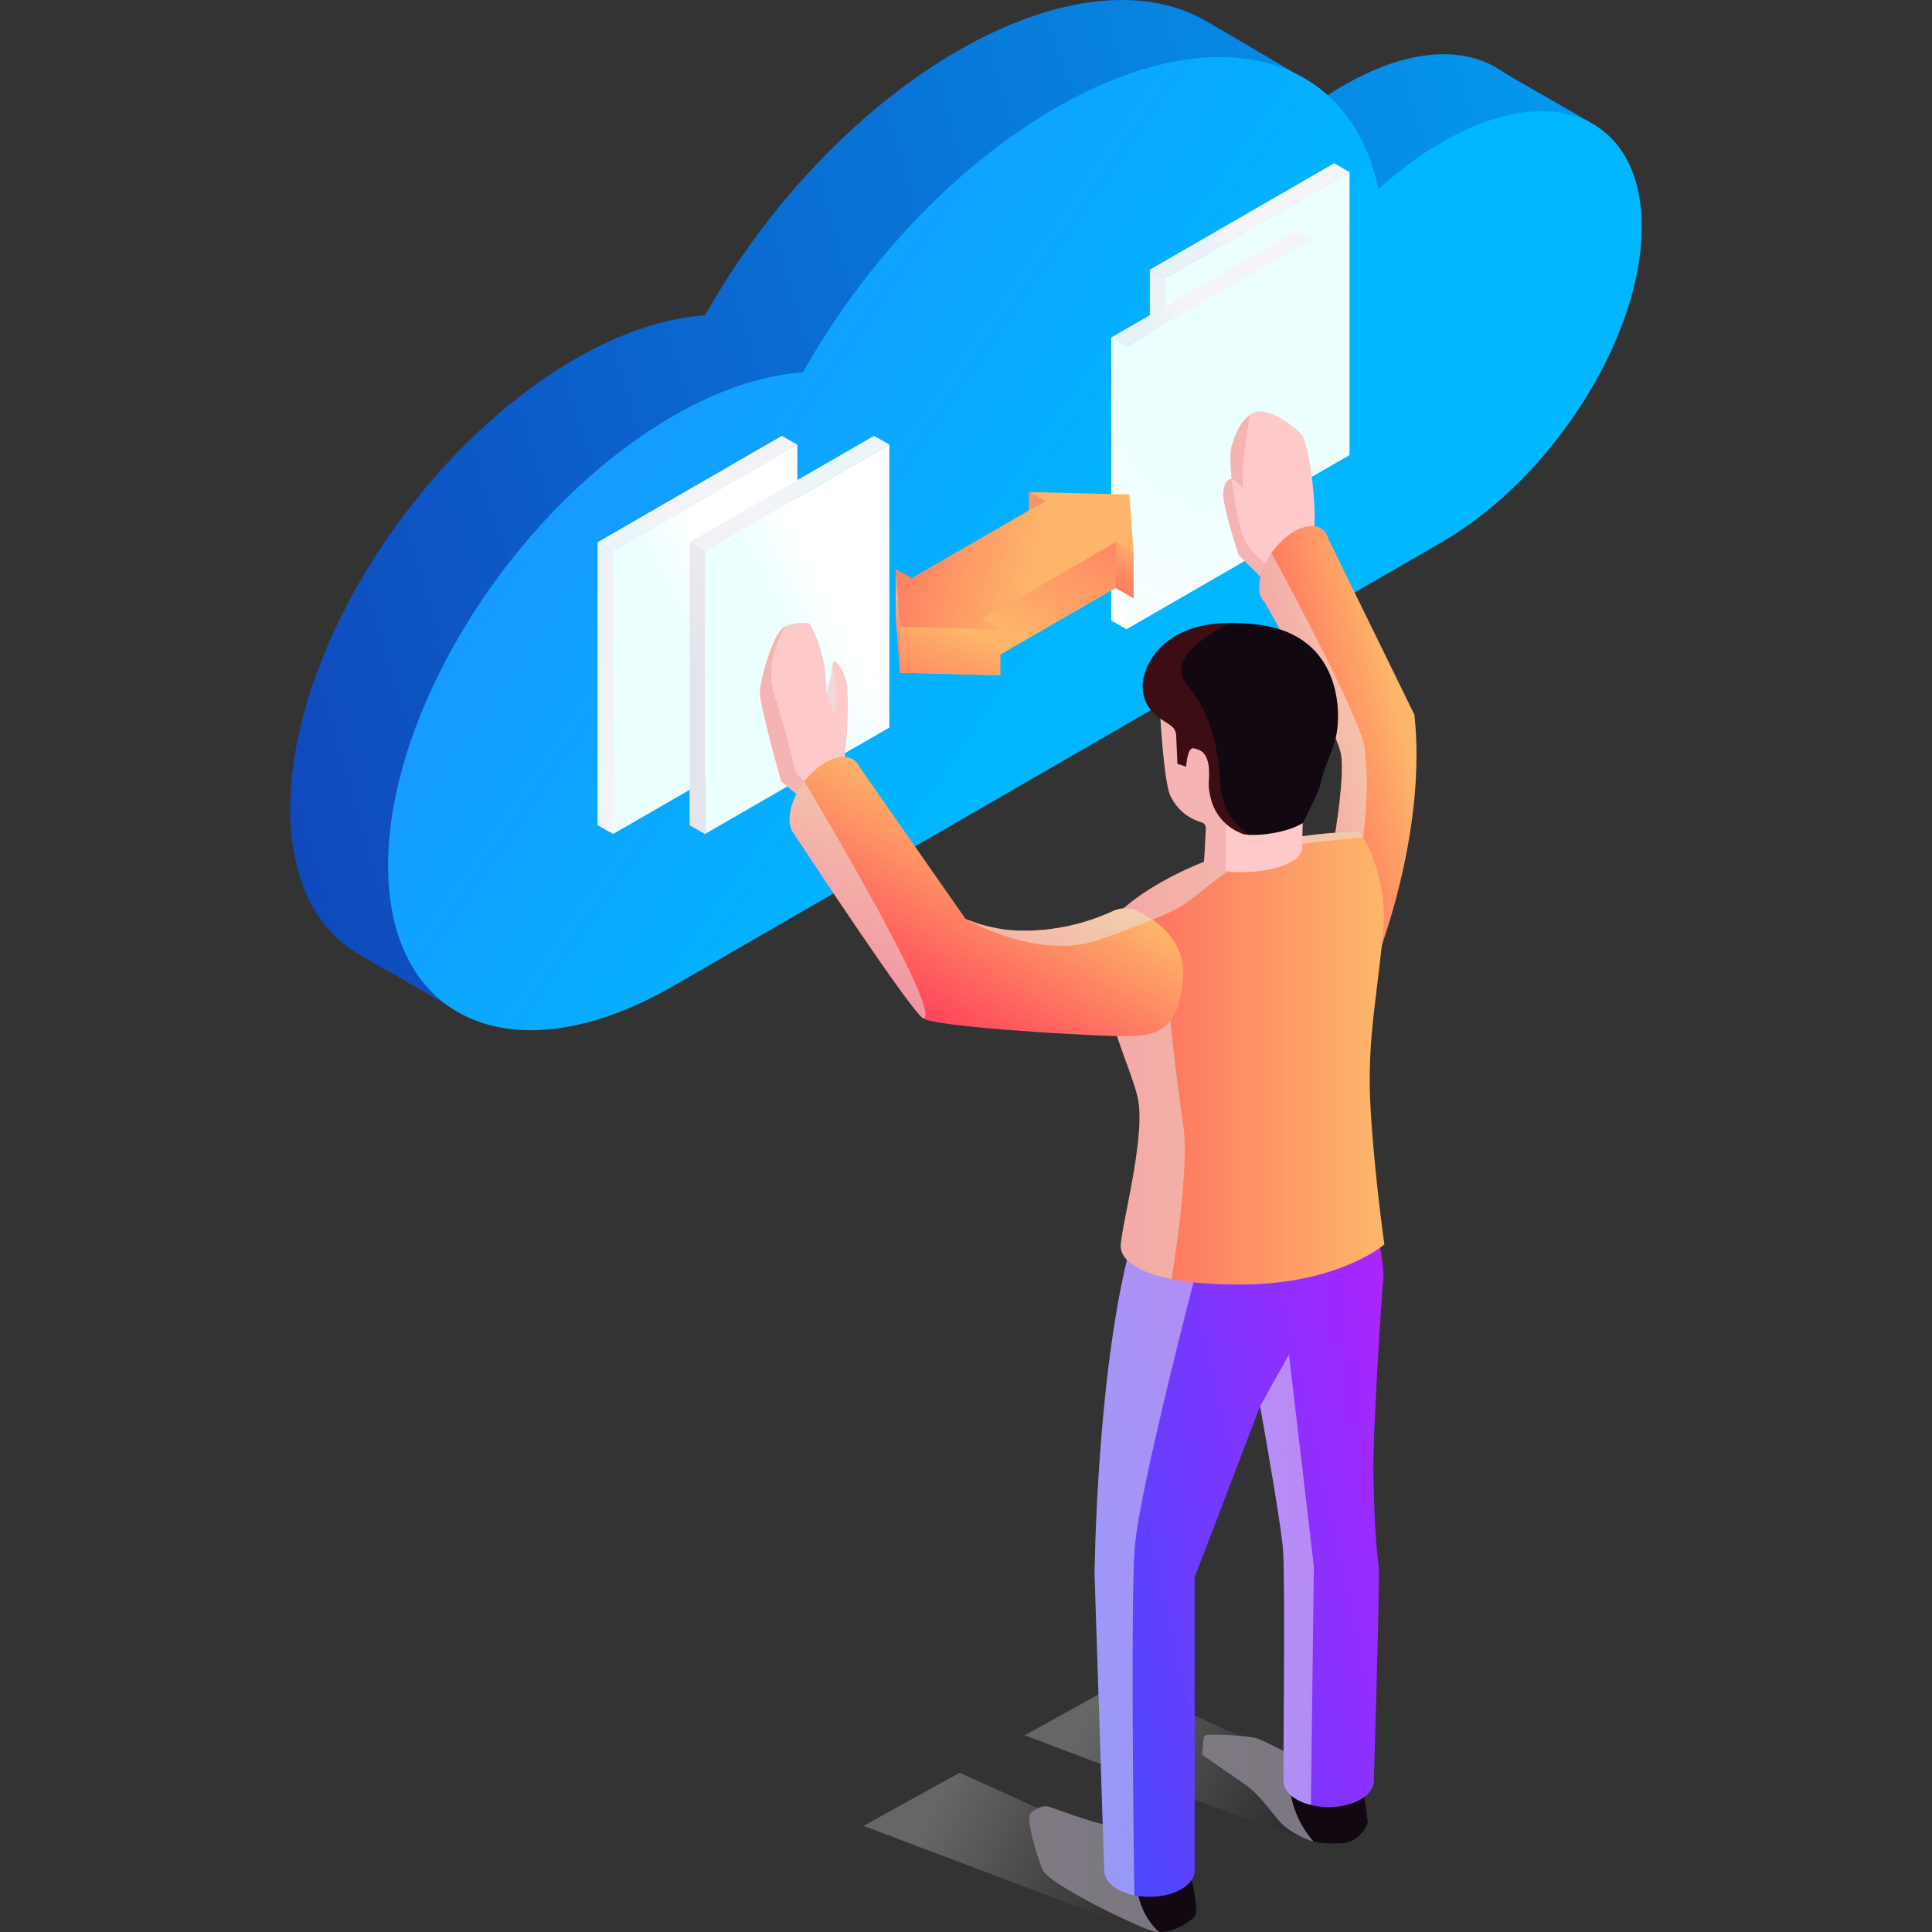 <?xml version="1.0" encoding="UTF-8"?>
<!DOCTYPE svg PUBLIC "-//W3C//DTD SVG 1.1//EN" "http://www.w3.org/Graphics/SVG/1.1/DTD/svg11.dtd">
<!-- Creator: CorelDRAW -->
<svg xmlns="http://www.w3.org/2000/svg" xml:space="preserve" width="10in" height="10in" version="1.1" style="shape-rendering:geometricPrecision; text-rendering:geometricPrecision; image-rendering:optimizeQuality; fill-rule:evenodd; clip-rule:evenodd"
viewBox="0 0 10000 10000"
 xmlns:xlink="http://www.w3.org/1999/xlink"
 xmlns:xodm="http://www.corel.com/coreldraw/odm/2003">
 <rect x="0" y="0" width="10000" height="10000" fill="#333333" stroke="none"/>
 <defs>
  <style type="text/css">
   <![CDATA[
    .fil38 {fill:#110812;fill-rule:nonzero}
    .fil32 {fill:#FEC9C9;fill-rule:nonzero}
    .fil33 {fill:#CF3838;fill-rule:nonzero;fill-opacity:0.149}
    .fil50 {fill:#BD221E;fill-rule:nonzero;fill-opacity:0.251}
    .fil18 {fill:url(#id0);fill-rule:nonzero}
    .fil12 {fill:url(#id1);fill-rule:nonzero}
    .fil17 {fill:url(#id2);fill-rule:nonzero}
    .fil22 {fill:url(#id3);fill-rule:nonzero}
    .fil9 {fill:url(#id4);fill-rule:nonzero}
    .fil0 {fill:url(#id5);fill-rule:nonzero}
    .fil26 {fill:url(#id6);fill-rule:nonzero}
    .fil8 {fill:url(#id7);fill-rule:nonzero}
    .fil1 {fill:url(#id8);fill-rule:nonzero}
    .fil29 {fill:url(#id9);fill-rule:nonzero}
    .fil44 {fill:url(#id10);fill-rule:nonzero}
    .fil27 {fill:url(#id11);fill-rule:nonzero}
    .fil34 {fill:url(#id12);fill-rule:nonzero}
    .fil2 {fill:url(#id13);fill-rule:nonzero}
    .fil28 {fill:url(#id14);fill-rule:nonzero}
    .fil15 {fill:url(#id15);fill-rule:nonzero}
    .fil4 {fill:url(#id16);fill-rule:nonzero}
    .fil3 {fill:url(#id17);fill-rule:nonzero}
    .fil14 {fill:url(#id18);fill-rule:nonzero}
    .fil24 {fill:url(#id19);fill-rule:nonzero}
    .fil6 {fill:url(#id20);fill-rule:nonzero}
    .fil19 {fill:url(#id21);fill-rule:nonzero}
    .fil20 {fill:url(#id22);fill-rule:nonzero}
    .fil46 {fill:url(#id23);fill-rule:nonzero}
    .fil41 {fill:url(#id24);fill-rule:nonzero}
    .fil10 {fill:url(#id25);fill-rule:nonzero}
    .fil25 {fill:url(#id26);fill-rule:nonzero}
    .fil23 {fill:url(#id27);fill-rule:nonzero}
    .fil31 {fill:url(#id28);fill-rule:nonzero;fill-opacity:0.251}
    .fil30 {fill:url(#id29);fill-rule:nonzero;fill-opacity:0.251}
    .fil5 {fill:url(#id30);fill-rule:nonzero;fill-opacity:0.502}
    .fil43 {fill:url(#id31);fill-rule:nonzero;fill-opacity:0.502}
    .fil37 {fill:url(#id32);fill-rule:nonzero;fill-opacity:0.502}
    .fil39 {fill:url(#id33);fill-rule:nonzero;fill-opacity:0.502}
    .fil47 {fill:url(#id34);fill-rule:nonzero;fill-opacity:0.502}
    .fil48 {fill:url(#id35);fill-rule:nonzero;fill-opacity:0.502}
    .fil36 {fill:url(#id36);fill-rule:nonzero;fill-opacity:0.502}
    .fil45 {fill:url(#id37);fill-rule:nonzero;fill-opacity:0.502}
    .fil7 {fill:url(#id38);fill-rule:nonzero;fill-opacity:0.502}
    .fil13 {fill:url(#id39);fill-rule:nonzero;fill-opacity:0.502}
    .fil42 {fill:url(#id40);fill-rule:nonzero;fill-opacity:0.502}
    .fil40 {fill:url(#id41);fill-rule:nonzero;fill-opacity:0.502}
    .fil21 {fill:url(#id42);fill-rule:nonzero;fill-opacity:0.502}
    .fil49 {fill:url(#id43);fill-rule:nonzero;fill-opacity:0.502}
    .fil16 {fill:url(#id44);fill-rule:nonzero;fill-opacity:0.502}
    .fil35 {fill:url(#id45);fill-rule:nonzero;fill-opacity:0.502}
    .fil11 {fill:url(#id46);fill-rule:nonzero;fill-opacity:0.502}
   ]]>
  </style>
  <linearGradient id="id0" gradientUnits="userSpaceOnUse" x1="3600.41" y1="2870.67" x2="3600.41" y2="3460.52">
   <stop offset="0" style="stop-opacity:1; stop-color:#EBEAF0"/>
   <stop offset="0.988" style="stop-opacity:1; stop-color:#E5E4EC"/>
   <stop offset="1" style="stop-opacity:1; stop-color:#E5E4EC"/>
  </linearGradient>
  <linearGradient id="id1" gradientUnits="userSpaceOnUse" x1="6033.61" y1="2059.62" x2="5959.87" y2="2059.62">
   <stop offset="0" style="stop-opacity:1; stop-color:white"/>
   <stop offset="0.98" style="stop-opacity:1; stop-color:#EBFFFF"/>
   <stop offset="1" style="stop-opacity:1; stop-color:#EBFFFF"/>
  </linearGradient>
  <linearGradient id="id2" gradientUnits="userSpaceOnUse" xlink:href="#id1" x1="3452.96" y1="3534.25" x2="3600.41" y2="3534.25">
  </linearGradient>
  <linearGradient id="id3" gradientUnits="userSpaceOnUse" xlink:href="#id1" x1="5812.39" y1="2428.28" x2="5812.39" y2="2428.28">
  </linearGradient>
  <linearGradient id="id4" gradientUnits="userSpaceOnUse" xlink:href="#id1" x1="5370" y1="3239.33" x2="6549.74" y2="1690.93">
  </linearGradient>
  <linearGradient id="id5" gradientUnits="userSpaceOnUse" x1="-5321.22" y1="5302.75" x2="11194.89" y2="502.02">
   <stop offset="0" style="stop-opacity:1; stop-color:#18018F"/>
   <stop offset="0.988" style="stop-opacity:1; stop-color:#00B6FF"/>
   <stop offset="1" style="stop-opacity:1; stop-color:#00B6FF"/>
  </linearGradient>
  <linearGradient id="id6" gradientUnits="userSpaceOnUse" x1="5886.13" y1="2796.94" x2="5664.94" y2="3091.86">
   <stop offset="0" style="stop-opacity:1; stop-color:#FDB569"/>
   <stop offset="1" style="stop-opacity:1; stop-color:#FF645F"/>
  </linearGradient>
  <linearGradient id="id7" gradientUnits="userSpaceOnUse" xlink:href="#id1" x1="6697.19" y1="1764.67" x2="6402.26" y2="1912.14">
  </linearGradient>
  <linearGradient id="id8" gradientUnits="userSpaceOnUse" x1="-307.39" y1="-980.84" x2="5738.66" y2="3214.75">
   <stop offset="0" style="stop-opacity:1; stop-color:#3C6BFF"/>
   <stop offset="0.988" style="stop-opacity:1; stop-color:#00B6FF"/>
   <stop offset="1" style="stop-opacity:1; stop-color:#00B6FF"/>
  </linearGradient>
  <linearGradient id="id9" gradientUnits="userSpaceOnUse" xlink:href="#id6" x1="4632.68" y1="3091.86" x2="4485.23" y2="3386.81">
  </linearGradient>
  <linearGradient id="id10" gradientUnits="userSpaceOnUse" xlink:href="#id6" x1="7126.43" y1="5450.9" x2="5681.5" y2="5450.9">
  </linearGradient>
  <linearGradient id="id11" gradientUnits="userSpaceOnUse" xlink:href="#id6" x1="5222.55" y1="2796.94" x2="5517.47" y2="2354.54">
  </linearGradient>
  <linearGradient id="id12" gradientUnits="userSpaceOnUse" xlink:href="#id6" x1="7241.16" y1="3688.08" x2="6617.12" y2="3834.78">
  </linearGradient>
  <linearGradient id="id13" gradientUnits="userSpaceOnUse" xlink:href="#id1" x1="3010.57" y1="4492.78" x2="3821.62" y2="2796.94">
  </linearGradient>
  <linearGradient id="id14" gradientUnits="userSpaceOnUse" xlink:href="#id6" x1="5370" y1="2870.67" x2="4337.76" y2="2649.46">
  </linearGradient>
  <linearGradient id="id15" gradientUnits="userSpaceOnUse" xlink:href="#id1" x1="3969.07" y1="2723.2" x2="4116.54" y2="2428.28">
  </linearGradient>
  <linearGradient id="id16" gradientUnits="userSpaceOnUse" xlink:href="#id1" x1="3452.96" y1="2575.72" x2="3305.52" y2="2575.72">
  </linearGradient>
  <linearGradient id="id17" gradientUnits="userSpaceOnUse" xlink:href="#id1" x1="3821.62" y1="3165.59" x2="3526.67" y2="3313.07">
  </linearGradient>
  <linearGradient id="id18" gradientUnits="userSpaceOnUse" xlink:href="#id1" x1="4337.76" y1="3165.59" x2="4042.81" y2="3313.07">
  </linearGradient>
  <linearGradient id="id19" gradientUnits="userSpaceOnUse" xlink:href="#id6" x1="5148.81" y1="3239.33" x2="5591.21" y2="2207.06">
  </linearGradient>
  <linearGradient id="id20" gradientUnits="userSpaceOnUse" xlink:href="#id1" x1="3158.04" y1="3460.52" x2="3084.31" y2="3460.52">
  </linearGradient>
  <linearGradient id="id21" gradientUnits="userSpaceOnUse" xlink:href="#id1" x1="5591.21" y1="3607.99" x2="6254.79" y2="2207.06">
  </linearGradient>
  <linearGradient id="id22" gradientUnits="userSpaceOnUse" xlink:href="#id1" x1="6107.34" y1="1469.74" x2="5959.87" y2="1469.74">
  </linearGradient>
  <linearGradient id="id23" gradientUnits="userSpaceOnUse" x1="5217.26" y1="4357.54" x2="4630.14" y2="5377.41">
   <stop offset="0" style="stop-opacity:1; stop-color:#FDB569"/>
   <stop offset="1" style="stop-opacity:1; stop-color:#FF3158"/>
  </linearGradient>
  <linearGradient id="id24" gradientUnits="userSpaceOnUse" x1="7482.3" y1="7733.24" x2="5446.85" y2="8174.53">
   <stop offset="0" style="stop-opacity:1; stop-color:#AF23FE"/>
   <stop offset="1" style="stop-opacity:1; stop-color:#4749FE"/>
  </linearGradient>
  <linearGradient id="id25" gradientUnits="userSpaceOnUse" xlink:href="#id1" x1="6254.79" y1="1101.09" x2="6181.05" y2="1174.82">
  </linearGradient>
  <linearGradient id="id26" gradientUnits="userSpaceOnUse" xlink:href="#id6" x1="4927.6" y1="3239.33" x2="4706.42" y2="3829.2">
  </linearGradient>
  <linearGradient id="id27" gradientUnits="userSpaceOnUse" xlink:href="#id1" x1="5370" y1="2944.41" x2="6033.61" y2="2133.35">
  </linearGradient>
  <linearGradient id="id28" gradientUnits="userSpaceOnUse" x1="5651.75" y1="8843.01" x2="6859.38" y2="9432.88">
   <stop offset="0" style="stop-opacity:1; stop-color:white"/>
   <stop offset="1" style="stop-opacity:1; stop-color:black"/>
  </linearGradient>
  <linearGradient id="id29" gradientUnits="userSpaceOnUse" xlink:href="#id28" x1="4839.22" y1="9359.15" x2="6044.89" y2="9948.99">
  </linearGradient>
  <linearGradient id="id30" gradientUnits="userSpaceOnUse" xlink:href="#id0" x1="3600.41" y1="2649.46" x2="3526.67" y2="2428.28">
  </linearGradient>
  <linearGradient id="id31" gradientUnits="userSpaceOnUse" xlink:href="#id0" x1="5664.95" y1="8031.96" x2="6181.05" y2="8031.96">
  </linearGradient>
  <linearGradient id="id32" gradientUnits="userSpaceOnUse" xlink:href="#id0" x1="4267.23" y1="3534.25" x2="4267.23" y2="3534.25">
  </linearGradient>
  <linearGradient id="id33" gradientUnits="userSpaceOnUse" xlink:href="#id0" x1="5310.97" y1="9657.87" x2="5960.68" y2="9657.87">
  </linearGradient>
  <linearGradient id="id34" gradientUnits="userSpaceOnUse" xlink:href="#id0" x1="4048.38" y1="4640.26" x2="4691.93" y2="4640.26">
  </linearGradient>
  <linearGradient id="id35" gradientUnits="userSpaceOnUse" xlink:href="#id0" x1="4927.6" y1="4610.9" x2="6402.26" y2="4610.9">
  </linearGradient>
  <linearGradient id="id36" gradientUnits="userSpaceOnUse" xlink:href="#id0" x1="4264.02" y1="3534.25" x2="4264.02" y2="3534.25">
  </linearGradient>
  <linearGradient id="id37" gradientUnits="userSpaceOnUse" xlink:href="#id0" x1="5739.1" y1="5893.71" x2="6088.19" y2="5893.71">
  </linearGradient>
  <linearGradient id="id38" gradientUnits="userSpaceOnUse" xlink:href="#id0" x1="2641.91" y1="3976.65" x2="3379.25" y2="3165.59">
  </linearGradient>
  <linearGradient id="id39" gradientUnits="userSpaceOnUse" xlink:href="#id0" x1="5517.47" y1="2575.72" x2="6254.79" y2="1764.67">
  </linearGradient>
  <linearGradient id="id40" gradientUnits="userSpaceOnUse" xlink:href="#id0" x1="6476" y1="8105.69" x2="6770.92" y2="8105.69">
  </linearGradient>
  <linearGradient id="id41" gradientUnits="userSpaceOnUse" xlink:href="#id0" x1="6181.05" y1="9216.95" x2="6770.92" y2="9216.95">
  </linearGradient>
  <linearGradient id="id42" gradientUnits="userSpaceOnUse" xlink:href="#id0" x1="6107.34" y1="1469.75" x2="5959.87" y2="1469.75">
  </linearGradient>
  <linearGradient id="id43" gradientUnits="userSpaceOnUse" xlink:href="#id0" x1="6623.45" y1="4271.6" x2="6992.14" y2="4271.6">
  </linearGradient>
  <linearGradient id="id44" gradientUnits="userSpaceOnUse" xlink:href="#id0" x1="3895.36" y1="2575.72" x2="3747.89" y2="2575.72">
  </linearGradient>
  <linearGradient id="id45" gradientUnits="userSpaceOnUse" xlink:href="#id0" x1="6914.46" y1="3534.25" x2="6622.41" y2="3607.99">
  </linearGradient>
  <linearGradient id="id46" gradientUnits="userSpaceOnUse" xlink:href="#id0" x1="6254.79" y1="1101.09" x2="6181.05" y2="1174.82">
  </linearGradient>
 </defs>
 <g id="Layer_x0020_1">
  <g id="_2275197232544">
   <g>
    <path class="fil0" d="M8261.36 652.03c-89.01,-56.32 -422.94,-240.08 -497.85,-290.07 -12.32,-7.97 -22.18,-13.8 -32.22,-19.39 -3.09,-1.7 -6.19,-3.4 -9.28,-5.02 -10.09,-5.32 -20.43,-10.25 -31.04,-14.82 -1.34,-0.59 -2.65,-1.26 -3.98,-1.84 -11.87,-4.93 -24.05,-9.37 -36.43,-13.43 -3.31,-1.11 -6.63,-2.06 -9.95,-3.09 -10.25,-3.18 -20.7,-5.96 -31.41,-8.47 -2.81,-0.67 -5.52,-1.39 -8.33,-1.98 -13.04,-2.87 -26.39,-5.24 -39.88,-7.22 -3.09,-0.44 -6.27,-0.72 -9.37,-1.17 -11.15,-1.39 -22.49,-2.51 -34,-3.31 -3.68,-0.31 -7.3,-0.53 -11.06,-0.72 -14.24,-0.72 -28.62,-1.11 -43.28,-0.89 -2.15,0.09 -4.26,0.22 -6.41,0.22 -12.9,0.31 -25.94,1.03 -39.15,2.06 -4.21,0.31 -8.33,0.67 -12.54,1.11 -14.38,1.39 -28.9,3.09 -43.64,5.32 -18.81,2.87 -34.72,5.91 -50.72,9.36 -4.35,0.95 -8.69,1.93 -13.04,2.95 -13.35,3.01 -26.84,6.41 -40.49,10.17 -3.32,0.89 -6.55,1.7 -9.89,2.65 -16.44,4.66 -33.02,9.89 -49.69,15.55 -4.07,1.39 -8.11,2.87 -12.18,4.26 -13.71,4.8 -27.5,9.95 -41.44,15.5 -4.26,1.7 -8.56,3.31 -12.91,5.1 -17.17,7 -34.5,14.46 -51.92,22.49 -3.01,1.39 -6.13,2.96 -9.14,4.35 -14.88,6.99 -29.87,14.38 -44.98,22.04 -4.88,2.51 -9.72,5.02 -14.6,7.52 -17.92,9.44 -35.98,19.26 -54.2,29.7 -28.31,16.36 -56.32,33.69 -84.35,52.06 -50.08,-44.9 -105.95,-82.13 -166.7,-112 0.81,-0.72 -458.98,-270.31 -458.98,-270.31 -311.89,-182.11 -773.46,-145.02 -1288.93,152.55 -525.86,303.78 -995.98,813.56 -1308.1,1368.77 -201.37,12.98 -429.8,86.06 -671.55,225.78 -814.96,470.49 -1475.47,1512.18 -1475.47,2327.07 0,140.01 19.31,264.1 56.04,371.48 56.32,166.43 153.74,292.41 282.41,373.17 2.37,1.7 41.35,24.05 41.35,24.05 1.34,0.67 430.83,248.41 430.83,248.41l36.34 21.01 353.78 -281.74c89.01,-34.36 180.72,-78.67 274.72,-132.73l3978.61 -2297.73c571.5,-330.09 1035,-1061.03 1035,-1632.5 0,-13.35 -0.36,-26.7 -1.03,-39.66l271.04 -186.6z"/>
    <path class="fil1" d="M8497.76 1173.85c0,571.5 -463.49,1302.41 -1035,1632.5l-3978.97 2297.73c-477.12,275.39 -901.32,293.75 -1171.02,97.7 -62.37,-44.98 -116.71,-101.69 -161.05,-169.74 -91.71,-139.06 -143.04,-324.43 -143.04,-551.52 0,-116.07 13.35,-236.76 38.7,-359.83 152.72,-740.22 737.93,-1563.87 1436.46,-1967.33 242.06,-139.73 470.48,-212.71 671.91,-225.78 312.11,-555.2 782.24,-1064.98 1308.1,-1368.77 374.12,-216.03 720.24,-295.09 1001.28,-252.09 33.02,5.02 65.04,11.65 96,19.98 118.71,31.71 223.41,87.67 310.78,166.04 128.08,115.04 219.43,278.42 263.07,486.12 103,-94 213.07,-176.37 327.75,-242.44 170.69,-98.74 331.79,-150.43 473.8,-159.04 125.35,-7.67 235.73,18 324.8,74.32 147.73,93.97 236.43,272.4 236.43,522.15z"/>
   </g>
   <g>
    <polygon class="fil2" points="4126.22,3765.92 3172.56,4316.46 3172.56,2852.31 4126.22,2301.73 "/>
    <polygon class="fil3" points="4126.22,3765.92 3172.56,4316.46 3172.56,2852.31 4126.22,2301.73 "/>
    <polygon class="fil4" points="3093.31,2806.88 4046.96,2256.25 4126.22,2301.73 3172.56,2852.31 "/>
    <polygon class="fil5" points="3093.31,2806.88 4046.96,2256.25 4126.22,2301.73 3172.56,2852.31 "/>
    <polygon class="fil6" points="3093.31,2806.88 3093.31,4270.76 3172.56,4316.46 3172.56,2852.31 "/>
    <polygon class="fil7" points="3093.31,2806.88 3093.31,4270.76 3172.56,4316.46 3172.56,2852.31 "/>
   </g>
   <g>
    <polygon class="fil8" points="6984.61,2355.04 6030.96,2905.67 6030.96,1441.49 6984.61,890.94 "/>
    <polygon class="fil9" points="6984.61,2355.04 6030.96,2905.67 6030.96,1441.49 6984.61,890.94 "/>
    <polygon class="fil10" points="5951.76,1396.01 6905.35,845.43 6984.61,890.94 6030.96,1441.49 "/>
    <polygon class="fil11" points="5951.76,1396.01 6905.35,845.43 6984.61,890.94 6030.96,1441.49 "/>
    <polygon class="fil12" points="5951.76,1396.01 5951.76,2859.89 6030.96,2905.67 6030.96,1441.49 "/>
    <polygon class="fil13" points="5951.76,1396.01 5951.76,2859.89 6030.96,2905.67 6030.96,1441.49 "/>
   </g>
   <g>
    <polygon class="fil14" points="4603.06,3765.92 3649.4,4316.46 3649.4,2852.31 4603.06,2301.73 "/>
    <polygon class="fil15" points="3570.12,2806.88 4523.77,2256.25 4603.06,2301.73 3649.4,2852.31 "/>
    <polygon class="fil16" points="3570.12,2806.88 4523.77,2256.25 4603.06,2301.73 3649.4,2852.31 "/>
    <polygon class="fil17" points="3570.12,2806.88 3570.12,4270.76 3649.4,4316.46 3649.4,2852.31 "/>
    <polygon class="fil18" points="3570.12,2806.88 3570.12,4270.76 3649.4,4316.46 3649.4,2852.31 "/>
   </g>
   <g>
    <polygon class="fil19" points="6784.89,2706.09 5831.2,3256.64 5831.2,1792.54 6784.89,1241.9 "/>
    <polygon class="fil20" points="5751.95,1747.03 6705.6,1196.48 6784.89,1241.9 5831.2,1792.54 "/>
    <polygon class="fil21" points="5751.95,1747.03 6705.6,1196.48 6784.89,1241.9 5831.2,1792.54 "/>
    <polygon class="fil22" points="5751.95,1747.03 5751.95,3210.93 5831.2,3256.64 5831.2,1792.54 "/>
    <polygon class="fil23" points="5751.95,1747.03 5751.95,3210.93 5831.2,3256.64 5831.2,1792.54 "/>
   </g>
   <g>
    <polygon class="fil24" points="5845.53,2796.99 5325.91,2784.17 5408.43,2831.8 4718.73,3230.02 4636.22,3182.4 4658.43,3482.33 5178.02,3495.19 5085.11,3441.48 5774.8,3043.34 5867.71,3096.93 "/>
    <polygon class="fil25" points="5178.02,3257.75 5178.02,3495.19 4658.43,3482.33 4658.43,3244.93 "/>
    <polygon class="fil26" points="5774.8,2805.91 5774.8,3043.34 5867.71,3096.93 5867.71,2859.58 "/>
    <polygon class="fil27" points="5325.91,2546.74 5325.91,2784.17 5408.43,2831.8 5408.43,2594.37 "/>
    <polygon class="fil28" points="5845.53,2559.59 5325.91,2546.74 5408.43,2594.37 4718.73,2992.62 4636.22,2944.97 4658.43,3244.93 5178.02,3257.75 5085.11,3204.13 5774.8,2805.91 5867.71,2859.58 "/>
    <polygon class="fil29" points="4636.22,2944.97 4636.22,3182.4 4658.43,3482.33 4658.43,3244.93 "/>
   </g>
   <path class="fil30" d="M6016.44 10000.02c242.81,-72.12 215,-217.45 22.94,-338.95l-1072.59 -485.31 -496.96 274.8 1069.36 404.36c204.57,73.65 477.26,145.11 477.26,145.11z"/>
   <path class="fil31" d="M6798.43 9531.23c242.81,-72.12 267.14,-217.45 74.99,-338.95l-1072.59 -485.31 -496.96 274.8 1069.36 404.36c204.74,73.74 425.2,145.11 425.2,145.11z"/>
   <g>
    <path class="fil32" d="M6801.16 2750.31c-16.35,131.4 0,282.41 0,282.41l-127.05 98.74c-2.37,1.98 -262.43,-257.78 -262.43,-257.78 0,0 -84.72,-252.76 -80.01,-324.43 5.02,-70.06 40.99,-71 43,-71 0,0 -14.3,-125.35 0,-168.41 13.35,-39.38 34.36,-119.38 94.39,-161.69 5.32,-3.99 10.98,-7.39 17.03,-10.7 72.98,-38.35 209.76,67.02 249.72,110.02 40.3,43.06 81.34,371.44 65.35,502.84z"/>
    <path class="fil33" d="M6374.7 2478.24c0,0 -14.3,-125.35 0,-168.41 13.35,-39.38 34.36,-119.38 94.39,-161.69 -1.98,11.65 -49.33,281.74 -35.31,382.76 -0.11,0.06 -33.41,-45.37 -59.08,-52.67z"/>
    <path class="fil33" d="M6720.79 3078.81c-2.65,0 -24.69,26.7 -46.68,52.72 -2.37,1.98 -262.43,-257.77 -262.43,-257.77 0,0 -84.72,-252.76 -80.01,-324.44 5.02,-70.06 40.99,-71 43,-71 0,0 31.99,262.12 77.72,335.11 45.65,72.62 268.39,263.37 268.39,265.38z"/>
    <path class="fil34" d="M7152.07 4895.8l-133.37 -332.1 -120.69 -174.09c0,0 64.37,-348.09 43.36,-483.47 -21.32,-135.66 -393.8,-785.92 -393.8,-785.92 -19.04,-18 -30.38,-46.01 -30.38,-83.02 0,-55.37 24.69,-119.39 63.7,-175.04 31.71,-45.34 72.98,-85.39 118.05,-111.33 67.97,-39.66 127.72,-35.98 159.04,1.7 7.97,10.03 14.02,22.35 17.7,36.65l445.49 910.6c62.34,582.18 -169.1,1183.33 -169.1,1196.02z"/>
    <path class="fil35" d="M7056.56 4334.16l-158.54 55.46c0,0 64.37,-348.09 43.36,-483.47 -21.32,-135.66 -393.8,-785.92 -393.8,-785.92 -19.04,-18 -30.38,-46.01 -30.38,-83.02 0,-55.37 24.69,-119.39 63.7,-175.04 114.73,211.4 465.19,865.93 482.5,1010.64 14.32,120.72 16.16,252.34 -6.86,461.35z"/>
    <g>
     <path class="fil32" d="M4383.04 3803.68l-24.69 269.7 -102.33 57.35 -65.32 36.65 -147.03 -122.7c0,0 -110.39,-388.42 -110.39,-457.81 0,-69.67 69.03,-314.46 128.36,-343.44 59.64,-28.68 129.03,-16.67 129.03,-16.67 0,0 69.03,110.38 83.38,280.4 1.34,15.33 2.37,31.04 2.65,47.04l0 32.66c0,0 30.01,-95.03 32.66,-147.39 2.37,-52.36 61.34,28.68 73.66,102.33 12.04,73.48 0.03,261.87 0.03,261.87z"/>
     <path class="fil33" d="M4255.99 4130.76l-65.32 36.65 -147.03 -122.7c0,0 -110.38,-388.42 -110.38,-457.81 0,-69.67 69.03,-314.46 128.36,-343.44 -5.02,8.69 -107.07,185.74 -54.7,347.79 54.04,166.42 112.36,408.79 112.36,408.79l136.72 130.72z"/>
     <path class="fil36" d="M4276.64 3554.24l0 32.66 -2.65 -79.7c1.31,15.41 2.34,31.05 2.65,47.04z"/>
     <path class="fil37" d="M4318.36 3705.3l-41.66 -118.35c0,0 30.01,-95.03 32.66,-147.39 0,0.03 37.31,159.71 9,265.74z"/>
     <path class="fil38" d="M6183.22 9921.79c-24.41,25.13 -107.12,80.81 -184.48,78.08 -11.2,0 -22.8,-1.56 -33.64,-4.65 -85.47,-24.33 -534.05,-241.33 -567.66,-314.76 -33.63,-73.07 -85.47,-265.3 -67.33,-289.99 18.14,-24.41 64.24,-48.74 97.84,-39.46 33.25,8.92 308.22,119.08 421.08,112.89 20.87,-1.17 44.09,5.02 68.86,16.22 108.32,47.93 236.68,188.3 236.68,188.3 0,0 56.52,224.39 28.65,253.37z"/>
     <path class="fil39" d="M5998.8 9999.87c-11.2,0 -22.8,-1.56 -33.64,-4.65 -85.47,-24.33 -534.05,-241.33 -567.66,-314.76 -33.63,-73.07 -85.47,-265.3 -67.33,-289.99 18.14,-24.41 64.24,-48.74 97.84,-39.46 33.25,8.92 308.22,119.08 421.08,112.89 20.87,-1.17 44.09,5.02 68.86,16.22 -44.45,85.47 -85.08,160.07 -85.08,160.07l-16.22 3.09 77.33 174.76c0.06,0.08 17.81,102.58 104.81,181.83z"/>
     <path class="fil38" d="M7078.86 9422.54c1.17,7.75 -0.36,15.05 -3.46,22.04 -12.76,27.06 -52.56,93.94 -134.93,96.28 -53,1.56 -97.04,1.56 -141.93,-9.67 -42.92,-10.84 -86.64,-31.72 -140.76,-70.78 -51.02,-36.73 -127.63,-165.54 -208.45,-220.38 -80.45,-54.48 -226.2,-156.61 -226.2,-156.61 0,0 3.09,-81.99 10.48,-98.57 7.75,-16.67 225.03,-1.56 270.68,11.95 38.62,11.57 208.81,102.11 261.01,130.28 9.67,5.02 15.49,8.11 15.49,8.11l272.21 95.92 25.86 191.42z"/>
     <path class="fil40" d="M6798.43 9531.23c-42.92,-10.84 -86.64,-31.72 -140.76,-70.78 -51.02,-36.73 -127.63,-165.54 -208.45,-220.38 -80.45,-54.48 -226.2,-156.61 -226.2,-156.61 0,0 3.09,-81.99 10.48,-98.57 7.74,-16.67 225.03,-1.56 270.68,11.95 38.62,11.57 208.81,102.11 261,130.28l-87 132.65c0,-0.03 4.29,138.45 120.25,271.46z"/>
     <path class="fil41" d="M7156.56 6656.17c0,0 -51.47,716.17 -47.57,976.37 3.46,260.65 18.95,417.62 26.7,474.83 7.75,57.57 -24.78,1110.94 -24.78,1110.94 0,34.44 -22.85,68.86 -68.41,95.56 -69.61,39.82 -172.08,49.46 -257.19,28.62 -26.7,-6.55 -51.83,-15.86 -73.88,-28.62 -45.65,-26.7 -68.41,-61.11 -68.41,-95.56 -1.56,0 10.03,-1026.67 -1.56,-1191.36 -8.11,-115.98 -78.53,-520.85 -119.08,-748.69l-339.09 886.72 0 1517.78c0,34.8 -22.85,69.22 -68.41,95.47 -65.77,38.26 -161.24,48.74 -243.62,32.07 -32.07,-6.55 -61.87,-17.03 -87.36,-32.07 -45.65,-26.33 -68.42,-60.7 -68.42,-95.47l-49.91 -1535.19c0,0 10.48,-1114.84 204.96,-1766.05l243.62 -35.53 957.86 -140.76c-0.17,0.08 109.69,292.8 84.55,450.95z"/>
     <path class="fil42" d="M6800.43 8107.45l-15.1 1235.09c-26.7,-6.55 -51.83,-15.85 -73.88,-28.62 -45.65,-26.7 -68.41,-61.11 -68.41,-95.56 -1.56,0 10.03,-1026.67 -1.56,-1191.36 -8.11,-115.98 -78.53,-520.84 -119.08,-748.69l149.23 -267.22 128.8 1096.36z"/>
     <path class="fil43" d="M5873.09 8011.53c-19.67,248.27 -7.38,1388.25 -1.92,1798.85 -32.07,-6.55 -61.87,-17.02 -87.37,-32.07 -45.65,-26.33 -68.41,-60.69 -68.41,-95.47l-49.91 -1535.19c0,0 10.48,-1114.84 204.96,-1766.05l243.62 -35.53 76.97 239.33c-0.08,0 -293.97,1122.22 -317.94,1426.15z"/>
     <path class="fil44" d="M7165.56 6440.86c0,0 -7.3,6.35 -21.96,17.03 -14.3,10.31 -35.98,24.33 -65.04,40.71 -108.01,60.03 -318.08,146.72 -639.2,150.04 -101.69,1.03 -188.74,-3.31 -262.12,-10.98 -42.02,-4.35 -79.34,-10.03 -113.03,-16.67 -124.01,-24.33 -194.74,-61.72 -231.08,-100.04 -21.01,-21.96 -30.68,-44.39 -31.99,-64.65 -5.02,-81.71 126.74,-550.86 90.99,-758.28 -14.02,-80.37 -65.99,-200.39 -110.38,-335.41 -12.68,-39.01 -24.69,-79.03 -34.67,-120.02 -33.02,-131.03 -47.71,-269.12 -7.39,-396.08 15.72,-49.99 40.05,-99.01 75.72,-144.38 0,0 136.05,-129.7 415.78,-241.11 32.38,-12.68 66.35,-25.36 102.05,-37.37 3.98,-1.34 8.03,-2.65 12.01,-3.99 84.35,-28.31 179.02,-53.67 284.08,-72.98 35.98,-6.99 73.38,-12.98 111.69,-18.36 91.71,-12.99 190.76,-21.68 296.4,-24.33 1.7,2.65 8.64,13.35 19.03,30.29 38.35,68.06 123.06,245.76 103.36,479.49 -9.67,113.7 -24.05,220.77 -36.65,327.44 -21.96,176.37 -40.72,351.77 -31.05,556.82 9.37,198.72 34,428.46 51.98,578.87 12.18,98.96 21.46,163.97 21.46,163.97z"/>
     <path class="fil45" d="M6064.15 6621c-195.24,-38.26 -259.09,-109.04 -262.93,-164.72 -5.02,-81.62 126.83,-551.08 90.85,-758.33 -13.93,-80.45 -65.77,-200.34 -110.24,-335.27 -12.76,-39.07 -24.78,-79.26 -34.81,-120.25l304.73 -17.03c0,0 35.61,357.68 72.7,599.37 29.43,189.86 -32.07,620.3 -60.3,796.23z"/>
     <path class="fil46" d="M6123.7 5059.91c-20.12,276.87 -138.47,303.2 -303.56,303.2 -10.48,0 -23.22,0 -38.26,-0.36 -224.67,-5.38 -936.93,-48.38 -1003.87,-91.66 -66.88,-42.92 -596.28,-845.72 -668.6,-955.49 -3.09,-3.85 -5.82,-8.11 -8.47,-12.4 -9.28,-17.03 -14.3,-38.26 -14.3,-63.4 0,-61.87 30.15,-134.18 76.52,-194.88 30.91,-39.82 68.86,-75.05 109.8,-98.57 80.06,-46.37 148.51,-34.81 174.76,21.68l549.52 787.67c21.68,9.67 137.67,59.58 288.46,61.5 164.36,2.29 326.78,-32.88 475.64,-101.69 17.39,-8.11 35.61,-12.4 54.12,-13.57 25.89,-1.56 51.83,3.46 75.8,15.05 22.41,10.84 47.93,25.14 73.87,43.28 82.77,57.13 168.96,152.69 158.57,299.63z"/>
     <path class="fil47" d="M4778.01 5271.01c-66.88,-42.92 -596.28,-845.72 -668.6,-955.49 -3.09,-3.85 -5.82,-8.11 -8.47,-12.4 -9.28,-17.03 -14.3,-38.26 -14.3,-63.4 0,-61.87 30.15,-134.19 76.52,-194.88 0,0 729.66,1213.43 614.84,1226.17z"/>
     <path class="fil48" d="M6440.39 4442.34c-335.33,251.06 -273.32,234.98 -475.28,317.86 -57.21,23.6 -131.48,52.2 -225.48,86.28 -16.58,5.83 -34,11.96 -52.19,18.14 -300.47,105.15 -653.13,-87.75 -687.55,-107.51 18.95,8.11 134.93,58.02 285.78,59.94 164.36,2.28 326.78,-32.89 475.64,-101.69 17.39,-8.11 35.61,-12.4 54.12,-13.57 0,0 168.99,-161.24 517.75,-278.43l107.2 18.98z"/>
     <path class="fil49" d="M7056.56 4334.16c-6.35,0.67 -12.68,1.03 -19.03,1.34 -88.7,7.97 -222.07,23.3 -296.76,32.38 -34.36,3.98 -56.32,6.63 -56.32,6.63l-55.01 -28.01c35.98,-7 73.37,-12.99 111.69,-18.37 91.71,-12.98 190.75,-21.68 296.4,-24.33 1.73,2.7 8.64,13.32 19.03,30.35z"/>
     <path class="fil32" d="M6742.78 4260.23c-1.17,30.96 -1.56,67.33 -1.92,100.94 -0.36,42.17 -1.17,32.88 -1.17,23.6 -0.72,15.11 -6.94,49.1 -50.28,73.07 -86.64,47.93 -197.97,58.41 -289.63,56.49 -19.31,-0.36 -37.54,-2.73 -54.48,-6.55 -64.96,-14.3 -109.41,-46.01 -114.06,-46.81 1.56,-8.92 5.38,-64.24 10.48,-173.65 0.72,-13.57 -7.75,-26.33 -20.51,-30.15 -39.82,-12.4 -116.79,-41.75 -163.53,-138.84 -33.24,-68.86 -52.56,-419.18 -53,-423.44 -0.36,-5.38 6.19,-4.26 18.95,1.92 16.58,8.11 42.91,25.14 76.16,48.38 5.46,3.85 11.2,8.11 17.39,12.4 206.41,147.25 625.59,491.06 625.59,502.65z"/>
     <path class="fil33" d="M6345.28 4263.32l0 244.43c-64.96,-14.3 -109.41,-46.01 -114.06,-46.81 1.56,-8.92 5.38,-64.24 10.48,-173.65 0.72,-13.57 -7.75,-26.33 -20.51,-30.15 -39.82,-12.4 -116.79,-41.75 -163.53,-138.84 -33.24,-68.86 -52.56,-419.18 -53,-423.44 -0.36,-5.38 6.19,-4.26 18.95,1.92 29.79,28.23 59.94,51.47 76.16,48.38 1.92,0 3.9,-0.81 5.46,-1.92 4.65,-3.46 8.47,2.28 11.96,14.3 20.12,71.9 68.28,55.37 109.63,92.91 47.91,43.33 118.46,412.89 118.46,412.89z"/>
     <path class="fil38" d="M6913.69 3819.76c-13.13,53.76 -66.52,174.37 -76.52,228.93 -8.47,47.57 -94.39,211.54 -94.39,211.54 -78.89,48.38 -211.09,64.96 -278.03,61.11 -15.5,-1.17 -27.42,-3.09 -34.44,-5.82 -3.85,-1.56 -11.2,-4.65 -20.12,-8.92 -71.51,-32.89 -124.18,-96.67 -142.68,-173.28l-4.26 -17.78c-6.55,-26.7 -7.75,-54.12 -5.82,-81.18 1.17,-14.3 1.56,-30.15 0.72,-47.93 -4.65,-93.58 -47.57,-107.13 -80.06,-113.34 -33.25,-7.39 -38.63,94.75 -38.63,94.75l-44.84 -14.3 -6.55 -145.41c0,-15.05 -5.38,-29.43 -15.05,-40.99 -35.17,-40.19 -158.95,-66.13 -158.54,-221.57 0,-70.78 75.44,-317.85 451.26,-321.7 49.91,-0.36 105.23,3.09 166.26,12.4 407.2,60.72 414.22,447.8 381.7,583.49z"/>
     <path class="fil50" d="M6464.72 4321.34c-15.5,-1.17 -27.42,-3.09 -34.44,-5.82 -3.85,-1.56 -11.2,-4.65 -20.12,-8.92 -71.51,-32.89 -124.18,-96.67 -142.68,-173.28l-4.26 -17.78c-6.55,-26.7 -7.75,-54.12 -5.82,-81.18 1.17,-14.3 1.56,-30.15 0.72,-47.93 -4.65,-93.58 -47.57,-107.13 -80.06,-113.34 -33.25,-7.39 -38.63,94.75 -38.63,94.75l-44.84 -14.3 -6.55 -145.41c0,-15.05 -5.38,-29.43 -15.05,-40.99 -35.17,-40.19 -158.95,-66.13 -158.54,-221.57 0,-70.78 75.44,-317.85 451.26,-321.7 -118.71,61.5 -327.52,192.23 -225.48,315.57 139.2,168.18 163.7,342.77 175.2,505.43 12.07,170.52 77.42,217.65 149.29,276.47z"/>
    </g>
   </g>
  </g>
 </g>
</svg>